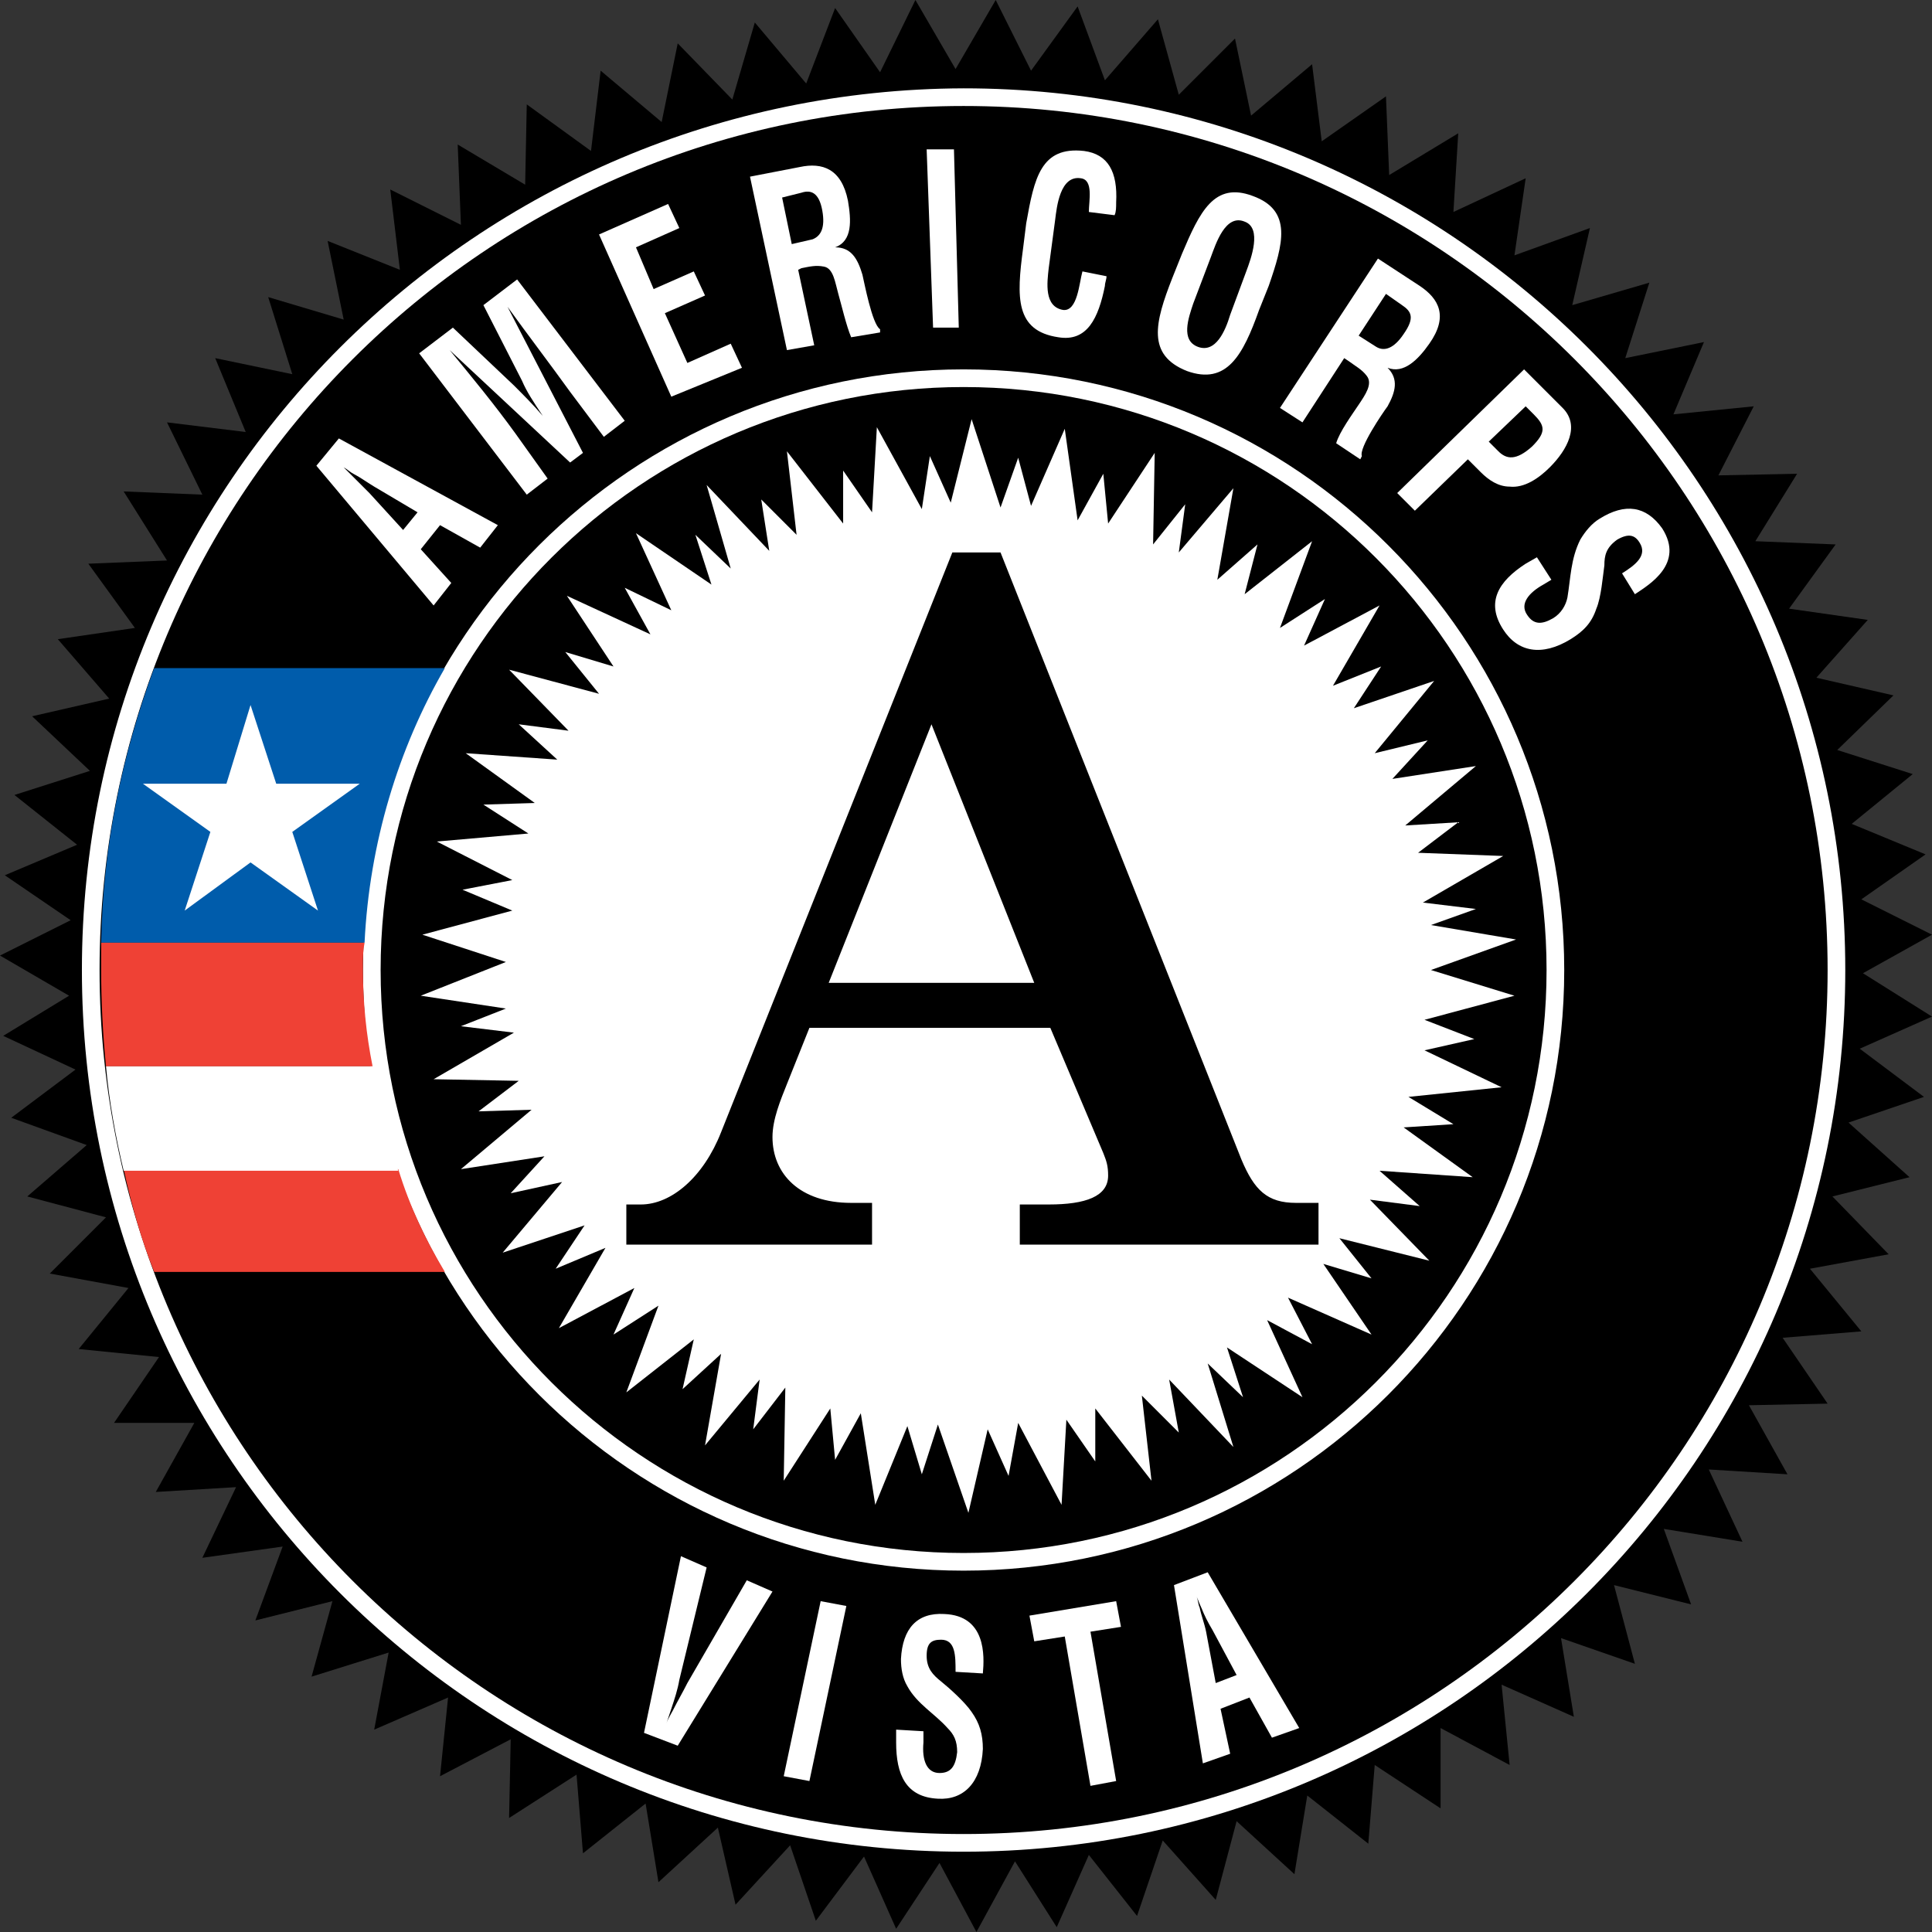 <?xml version="1.0" encoding="utf-8"?>
<!-- Generator: Adobe Illustrator 23.0.3, SVG Export Plug-In . SVG Version: 6.00 Build 0)  -->
<svg version="1.1" xmlns="http://www.w3.org/2000/svg" xmlns:xlink="http://www.w3.org/1999/xlink" x="0px" y="0px"
	 viewBox="0 0 120.3 120.3" style="enable-background:new 0 0 120.3 120.3;" xml:space="preserve">
<rect x="0" y="0" width="120.3" height="120.3" fill="#333333" stroke="none"/>
<style type="text/css">
	.st0{fill:#FFFFFF;}
	.st1{fill:#005CAB;}
	.st2{fill:#EF4135;}
</style>
<g>
	<g>
		<g>
			<polygon points="45.6,6.2 47,1.4 50.2,5.2 52,0.5 54.8,4.5 57,0 59.5,4.3 62,0 64.2,4.4 67.1,0.4 68.8,5 72.1,1.2 73.4,5.9 
				76.9,2.4 77.9,7.2 81.7,4 82.3,8.8 86.3,6 86.5,10.9 90.8,8.3 90.5,13.2 95,11.1 94.3,15.9 99,14.2 97.9,19 102.7,17.6 
				101.2,22.3 106.1,21.3 104.2,25.8 109.2,25.3 107,29.6 111.9,29.5 109.3,33.7 114.3,33.9 111.4,37.9 116.3,38.6 113.1,42.2 
				117.9,43.3 114.4,46.7 119.1,48.2 115.3,51.3 119.9,53.2 115.9,56 120.3,58.2 116,60.6 120.3,63.3 115.8,65.3 119.8,68.3 
				115.1,69.9 118.9,73.3 114.1,74.5 117.6,78.1 112.7,79 115.9,82.9 111,83.3 113.8,87.4 108.9,87.5 111.3,91.8 106.4,91.5 
				108.5,96 103.6,95.2 105.3,99.9 100.5,98.7 101.8,103.6 97.2,102 98,106.9 93.5,104.9 94,109.9 89.7,107.6 89.7,112.6 
				85.6,109.9 85.2,114.8 81.4,111.8 80.6,116.7 77,113.4 75.7,118.3 72.4,114.6 70.8,119.3 67.8,115.5 65.8,120 63.2,115.9 
				60.8,120.3 58.5,116 55.8,120.1 53.8,115.6 50.8,119.6 49.2,114.9 45.8,118.6 44.7,113.8 41,117.2 40.2,112.3 36.3,115.4 
				35.9,110.5 31.7,113.2 31.8,108.3 27.4,110.6 27.9,105.7 23.3,107.7 24.2,102.9 19.4,104.4 20.7,99.7 15.9,100.9 17.6,96.3 
				12.6,97 14.7,92.6 9.7,92.9 12.1,88.6 7.1,88.6 9.9,84.5 4.9,84 8,80.2 3.1,79.3 6.6,75.8 1.7,74.5 5.4,71.3 0.7,69.6 4.7,66.6 
				0.2,64.5 4.3,62 0,59.5 4.4,57.3 0.3,54.5 4.8,52.6 0.9,49.5 5.6,48 2,44.6 6.8,43.5 3.6,39.8 8.4,39.1 5.5,35.1 10.4,34.9 
				7.7,30.6 12.6,30.8 10.4,26.3 15.3,26.9 13.4,22.3 18.2,23.3 16.7,18.5 21.4,19.9 20.4,15 24.9,16.8 24.3,11.8 28.7,14 28.5,9 
				32.7,11.5 32.8,6.5 36.8,9.4 37.4,4.4 41.2,7.6 42.2,2.7 			"/>
		</g>
	</g>
	<g>
		<path class="st0" d="M60,115.3c30.3,0,54.9-24.6,54.9-54.9c0-30.3-24.6-54.9-54.9-54.9C29.7,5.6,5.1,30.1,5.1,60.4
			C5.1,90.7,29.7,115.3,60,115.3z"/>
	</g>
	<g>
		<path d="M60,114.2c29.7,0,53.8-24.1,53.8-53.8c0-29.7-24.1-53.8-53.8-53.8C30.3,6.6,6.2,30.7,6.2,60.4
			C6.2,90.1,30.3,114.2,60,114.2z"/>
	</g>
	<g>
		<path class="st0" d="M60,97.8c20.6,0,37.4-16.7,37.4-37.4c0-20.6-16.7-37.4-37.4-37.4c-20.6,0-37.4,16.7-37.4,37.4
			C22.6,81.1,39.4,97.8,60,97.8z"/>
	</g>
	<g>
		<path d="M60,96.7c20,0,36.3-16.2,36.3-36.3c0-20-16.2-36.3-36.3-36.3c-20,0-36.3,16.2-36.3,36.3C23.7,80.5,40,96.7,60,96.7z"/>
	</g>
	<polygon class="st0" points="31.5,59.9 26.2,62 31.5,62.8 28.7,63.9 32,64.3 27,67.2 32.3,67.3 29.8,69.2 33.1,69.1 28.7,72.8 
		33.9,72 31.8,74.3 35,73.6 31.3,78 36.4,76.3 34.6,79 37.7,77.7 34.8,82.7 39.5,80.2 38.2,83.1 41,81.3 39,86.7 43.2,83.4 
		42.5,86.5 44.9,84.3 43.9,90 47.3,85.9 46.9,89 48.9,86.4 48.8,92.2 51.7,87.7 52,90.9 53.6,88 54.5,93.7 56.5,88.8 57.4,91.8 
		58.4,88.7 60.3,94.2 61.5,89 62.8,91.9 63.4,88.6 66.1,93.7 66.4,88.4 68.2,91 68.2,87.7 71.7,92.2 71.1,86.9 73.4,89.2 72.8,85.9 
		76.8,90.1 75.2,84.9 77.4,87 76.4,83.9 81.1,87 78.9,82.2 81.7,83.7 80.2,80.8 85.4,83.1 82.4,78.7 85.4,79.6 83.4,77.1 89,78.5 
		85.3,74.7 88.4,75.1 85.9,72.9 91.7,73.3 87.4,70.2 90.5,70 87.7,68.3 93.5,67.7 88.7,65.4 91.8,64.7 88.7,63.5 94.3,62 89.1,60.4 
		94.4,58.5 89.1,57.6 91.9,56.6 88.6,56.2 93.6,53.3 88.3,53.1 90.8,51.2 87.5,51.4 91.9,47.7 86.7,48.5 88.9,46.1 85.6,46.9 
		89.3,42.4 84.3,44.1 86,41.5 83,42.7 85.9,37.7 81.2,40.2 82.5,37.3 79.7,39.1 81.7,33.7 77.5,37 78.3,33.9 75.8,36.1 76.8,30.4 
		73.4,34.4 73.8,31.4 71.8,33.9 71.9,28.2 69,32.6 68.7,29.5 67.1,32.4 66.3,26.7 64.2,31.5 63.4,28.5 62.3,31.6 60.5,26.1 
		59.2,31.3 57.9,28.4 57.4,31.7 54.6,26.6 54.3,31.9 52.5,29.3 52.5,32.6 49,28.1 49.6,33.3 47.4,31.1 47.9,34.3 44,30.2 45.5,35.4 
		43.3,33.3 44.3,36.4 39.6,33.2 41.8,38 38.9,36.6 40.5,39.5 35.3,37.1 38.2,41.5 35.2,40.6 37.3,43.2 31.7,41.7 35.4,45.5 
		32.3,45.1 34.7,47.3 29,46.9 33.3,50 30.1,50.1 32.9,51.9 27.2,52.4 31.9,54.8 28.8,55.4 31.9,56.7 26.3,58.2 	"/>
</g>
<g>
	<path class="st1" d="M27.7,41.6H9.6c-2,5.4-3.2,11.1-3.3,17.1h16.4C23,52.5,24.8,46.6,27.7,41.6z"/>
</g>
<g>
	<path class="st2" d="M22.6,60.4c0-0.1,0-0.2,0-0.3c0-0.5,0-0.9,0.1-1.4H6.3c0,0.5,0,0.9,0,1.4c0,0.1,0,0.2,0,0.3c0,2,0.1,4,0.3,6
		h16.6C22.8,64.4,22.6,62.4,22.6,60.4z"/>
	<path class="st2" d="M9.6,79.2h18.1c-1.2-2-2.2-4.1-2.9-6.4H7.7C8.2,75.1,8.8,77.2,9.6,79.2z"/>
	<path class="st0" d="M6.6,66.4c0.2,2.2,0.6,4.4,1.1,6.5h17.1c-0.7-2.1-1.3-4.3-1.6-6.5H6.6z"/>
</g>
<g>
	<polygon class="st0" points="8.9,48.8 14.1,48.8 15.6,43.9 17.2,48.8 22.4,48.8 18.2,51.8 19.8,56.7 15.6,53.7 11.5,56.7 
		13.1,51.8 	"/>
</g>
<g>
	<g>
		<path class="st0" d="M27,37.7L19.7,29l1.4-1.7l9.9,5.4l-1.1,1.4l-2.5-1.4l-1.2,1.5l1.9,2.1L27,37.7z M25.1,33l0.9-1.1l-2.7-1.6
			c-0.5-0.3-0.9-0.6-1.3-0.8c-0.2-0.1-0.4-0.3-0.6-0.4l0,0c0.2,0.2,0.3,0.3,0.5,0.5c0.4,0.4,0.7,0.7,1.1,1.1L25.1,33z"/>
		<path class="st0" d="M34.1,29.8l-1.3,1L26.1,22l2.1-1.6L32,24c0.6,0.6,1.2,1.2,1.8,1.9l0,0c-0.6-0.9-1-1.5-1.3-2.2L30.1,19
			l2.1-1.6l6.7,8.8l-1.3,1l-2.1-2.8c-1.3-1.8-2.6-3.5-3.9-5.3l0,0l4.7,9.1l-0.8,0.6l-7.5-7l0,0c1.4,1.7,2.8,3.4,4.1,5.2L34.1,29.8z"
			/>
		<path class="st0" d="M41.8,24.7l-4.5-10.1l4.3-1.9l0.7,1.5l-2.7,1.2l1.1,2.6l2.5-1.1l0.7,1.5l-2.5,1.1l1.4,3.1l2.7-1.2l0.7,1.5
			L41.8,24.7z"/>
		<path class="st0" d="M49.7,16.8l1,4.7L49,21.8L46.7,11l3.1-0.6c1.4-0.3,2.6,0.1,3,2.1c0.2,1.2,0.3,2.5-0.8,2.9l0,0
			c1,0,1.4,0.7,1.7,1.7c0.1,0.4,0.6,3.1,1.1,3.4l0,0.2L53,21c-0.3-0.7-0.6-2-0.8-2.7c-0.2-0.7-0.3-1.6-0.9-1.7
			c-0.5-0.1-0.9,0-1.4,0.1L49.7,16.8z M49.3,15.2l1.3-0.3c0.5-0.2,0.8-0.7,0.6-1.8C51,12,50.5,11.8,49.9,12l-1.2,0.3L49.3,15.2z"/>
		<path class="st0" d="M58.1,20.4L57.7,9.3l1.7,0l0.3,11.1L58.1,20.4z"/>
		<path class="st0" d="M68.9,17.2c0,0.2-0.1,0.4-0.1,0.6c-0.4,2-1.1,3.5-2.9,3.2c-2.7-0.4-2.6-2.5-2.2-5.5l0.2-1.6
			c0.5-2.8,0.9-4.8,3.6-4.5c1.5,0.2,2.1,1.3,2,3.2c0,0.3,0,0.6-0.1,0.8l-1.6-0.2c0-0.7,0.3-2-0.5-2.1c-1.3-0.2-1.5,1.8-1.6,2.6
			l-0.4,3c-0.1,0.9-0.3,2.4,0.9,2.6c0.9,0.1,1-1.7,1.2-2.4L68.9,17.2z"/>
		<path class="st0" d="M73.6,15.8c1.1-2.6,2-4.5,4.4-3.6c2.5,0.9,1.9,3,1,5.6l-0.6,1.5c-1,2.8-2,4.7-4.5,3.8c-2.5-1-2-3-0.9-5.8
			L73.6,15.8z M74.3,18.9c-0.3,0.9-0.8,2.3,0.3,2.7c1.1,0.4,1.7-1,2-2l1-2.7c0.3-0.8,1-2.7-0.1-3.1c-1.2-0.5-1.8,1.4-2.1,2.2
			L74.3,18.9z"/>
		<path class="st0" d="M83.7,22.3l-2.6,4l-1.4-0.9l6.1-9.3l2.6,1.7c1.2,0.8,1.8,1.9,0.6,3.6c-0.7,1-1.6,1.9-2.6,1.5l0,0
			c0.7,0.7,0.5,1.5,0,2.4c-0.3,0.4-1.8,2.6-1.6,3.1l-0.1,0.2l-1.5-1c0.2-0.7,1-1.8,1.4-2.4c0.4-0.6,0.9-1.3,0.5-1.8
			c-0.3-0.4-0.7-0.6-1.1-0.9L83.7,22.3z M84.6,20.9l1.1,0.7c0.5,0.3,1.1,0.1,1.7-0.8c0.7-1,0.5-1.4-0.1-1.8l-1-0.7L84.6,20.9z"/>
		<path class="st0" d="M87,30.7l7.9-7.7l2.4,2.4c1.1,1.1,0.3,2.6-0.8,3.7c-0.7,0.7-1.6,1.3-2.5,1.2c-0.7,0-1.3-0.4-1.8-0.9l-0.8-0.8
			l-3.3,3.2L87,30.7z M92.7,27.5l0.6,0.6c0.5,0.5,1.1,0.6,2.1-0.3c0.9-0.9,0.8-1.3,0.1-2l-0.5-0.5L92.7,27.5z"/>
		<path class="st0" d="M101,35.7c0.8-0.5,1.6-1.1,1.1-1.9c-0.3-0.5-0.7-0.6-1.4-0.2c-0.7,0.5-0.8,1-0.8,1.6c-0.1,0.7-0.2,2-0.5,2.7
			c-0.3,0.9-0.8,1.4-1.6,1.9c-1.8,1.1-3.3,0.8-4.2-0.6c-1.1-1.7-0.3-3,1.4-4.1l0.7-0.4l0.9,1.4l-0.5,0.3c-0.9,0.5-1.5,1.2-1,1.9
			c0.4,0.6,0.9,0.6,1.6,0.2c0.5-0.3,0.8-0.8,0.9-1.3c0.2-1.2,0.2-2.4,0.8-3.6c0.3-0.5,0.7-1,1.2-1.3c1.6-1,2.9-0.8,3.9,0.6
			c1.4,2.2-0.8,3.5-1.7,4.1L101,35.7z"/>
	</g>
</g>
<path d="M62.3,34.4l15,37.8c0.8,1.9,1.6,2.7,3.4,2.7h1.4v2.6H63.5V75h1.8c2.3,0,3.7-0.5,3.7-1.8c0-0.6-0.1-0.9-0.3-1.4L65.4,64h-15
	L49,67.5c-0.4,1-0.9,2.2-0.9,3.3c0,2.3,1.7,4.1,4.9,4.1h1.3v2.6H39V75h0.9c1.9,0,3.9-1.7,5-4.5l14.4-36.1H62.3z M58,45.1l-6.4,16.1
	h12.8L58,45.1z"/>
<g>
	<g>
		<path class="st0" d="M46.5,98.4l1.6,0.7l-5.9,9.6l-2.1-0.8l2.3-11l1.6,0.7l-1.7,7c-0.1,0.6-0.3,1.2-0.5,1.8
			c-0.1,0.3-0.2,0.6-0.3,0.9l0,0c0.1-0.3,0.3-0.6,0.4-0.8c0.3-0.6,0.6-1.1,0.9-1.7L46.5,98.4z"/>
		<path class="st0" d="M48.8,110.6l2.3-10.9l1.6,0.3l-2.3,10.9L48.8,110.6z"/>
		<path class="st0" d="M59.5,104.1c0-1,0-2-0.9-2c-0.6,0-0.9,0.2-0.9,1c0,0.8,0.4,1.2,0.9,1.6c0.5,0.4,1.5,1.3,1.9,1.9
			c0.5,0.7,0.7,1.4,0.7,2.3c-0.1,2.1-1.2,3.2-2.8,3.1c-2-0.1-2.6-1.5-2.6-3.5l0-0.8l1.7,0.1l0,0.7c-0.1,1.1,0.2,1.9,1,1.9
			c0.7,0,1-0.4,1.1-1.3c0-0.7-0.2-1.1-0.6-1.5c-0.8-0.9-1.9-1.5-2.5-2.6c-0.3-0.5-0.4-1.1-0.4-1.7c0.1-1.9,1-2.9,2.7-2.8
			c2.6,0.1,2.5,2.6,2.4,3.7L59.5,104.1z"/>
		<path class="st0" d="M64.1,100.6l5.4-0.9l0.3,1.6l-1.9,0.3l1.6,9.3l-1.6,0.3l-1.6-9.3l-1.9,0.3L64.1,100.6z"/>
		<path class="st0" d="M74.9,109.8l-1.8-11.1l2.1-0.8l5.7,9.7l-1.7,0.6l-1.4-2.5l-1.8,0.7l0.6,2.8L74.9,109.8z M75.7,104.8l1.3-0.5
			l-1.5-2.8c-0.3-0.5-0.5-0.9-0.7-1.4c-0.1-0.2-0.2-0.5-0.3-0.7l0,0c0.1,0.2,0.1,0.5,0.2,0.7c0.1,0.5,0.3,1,0.4,1.5L75.7,104.8z"/>
	</g>
</g>
</svg>
